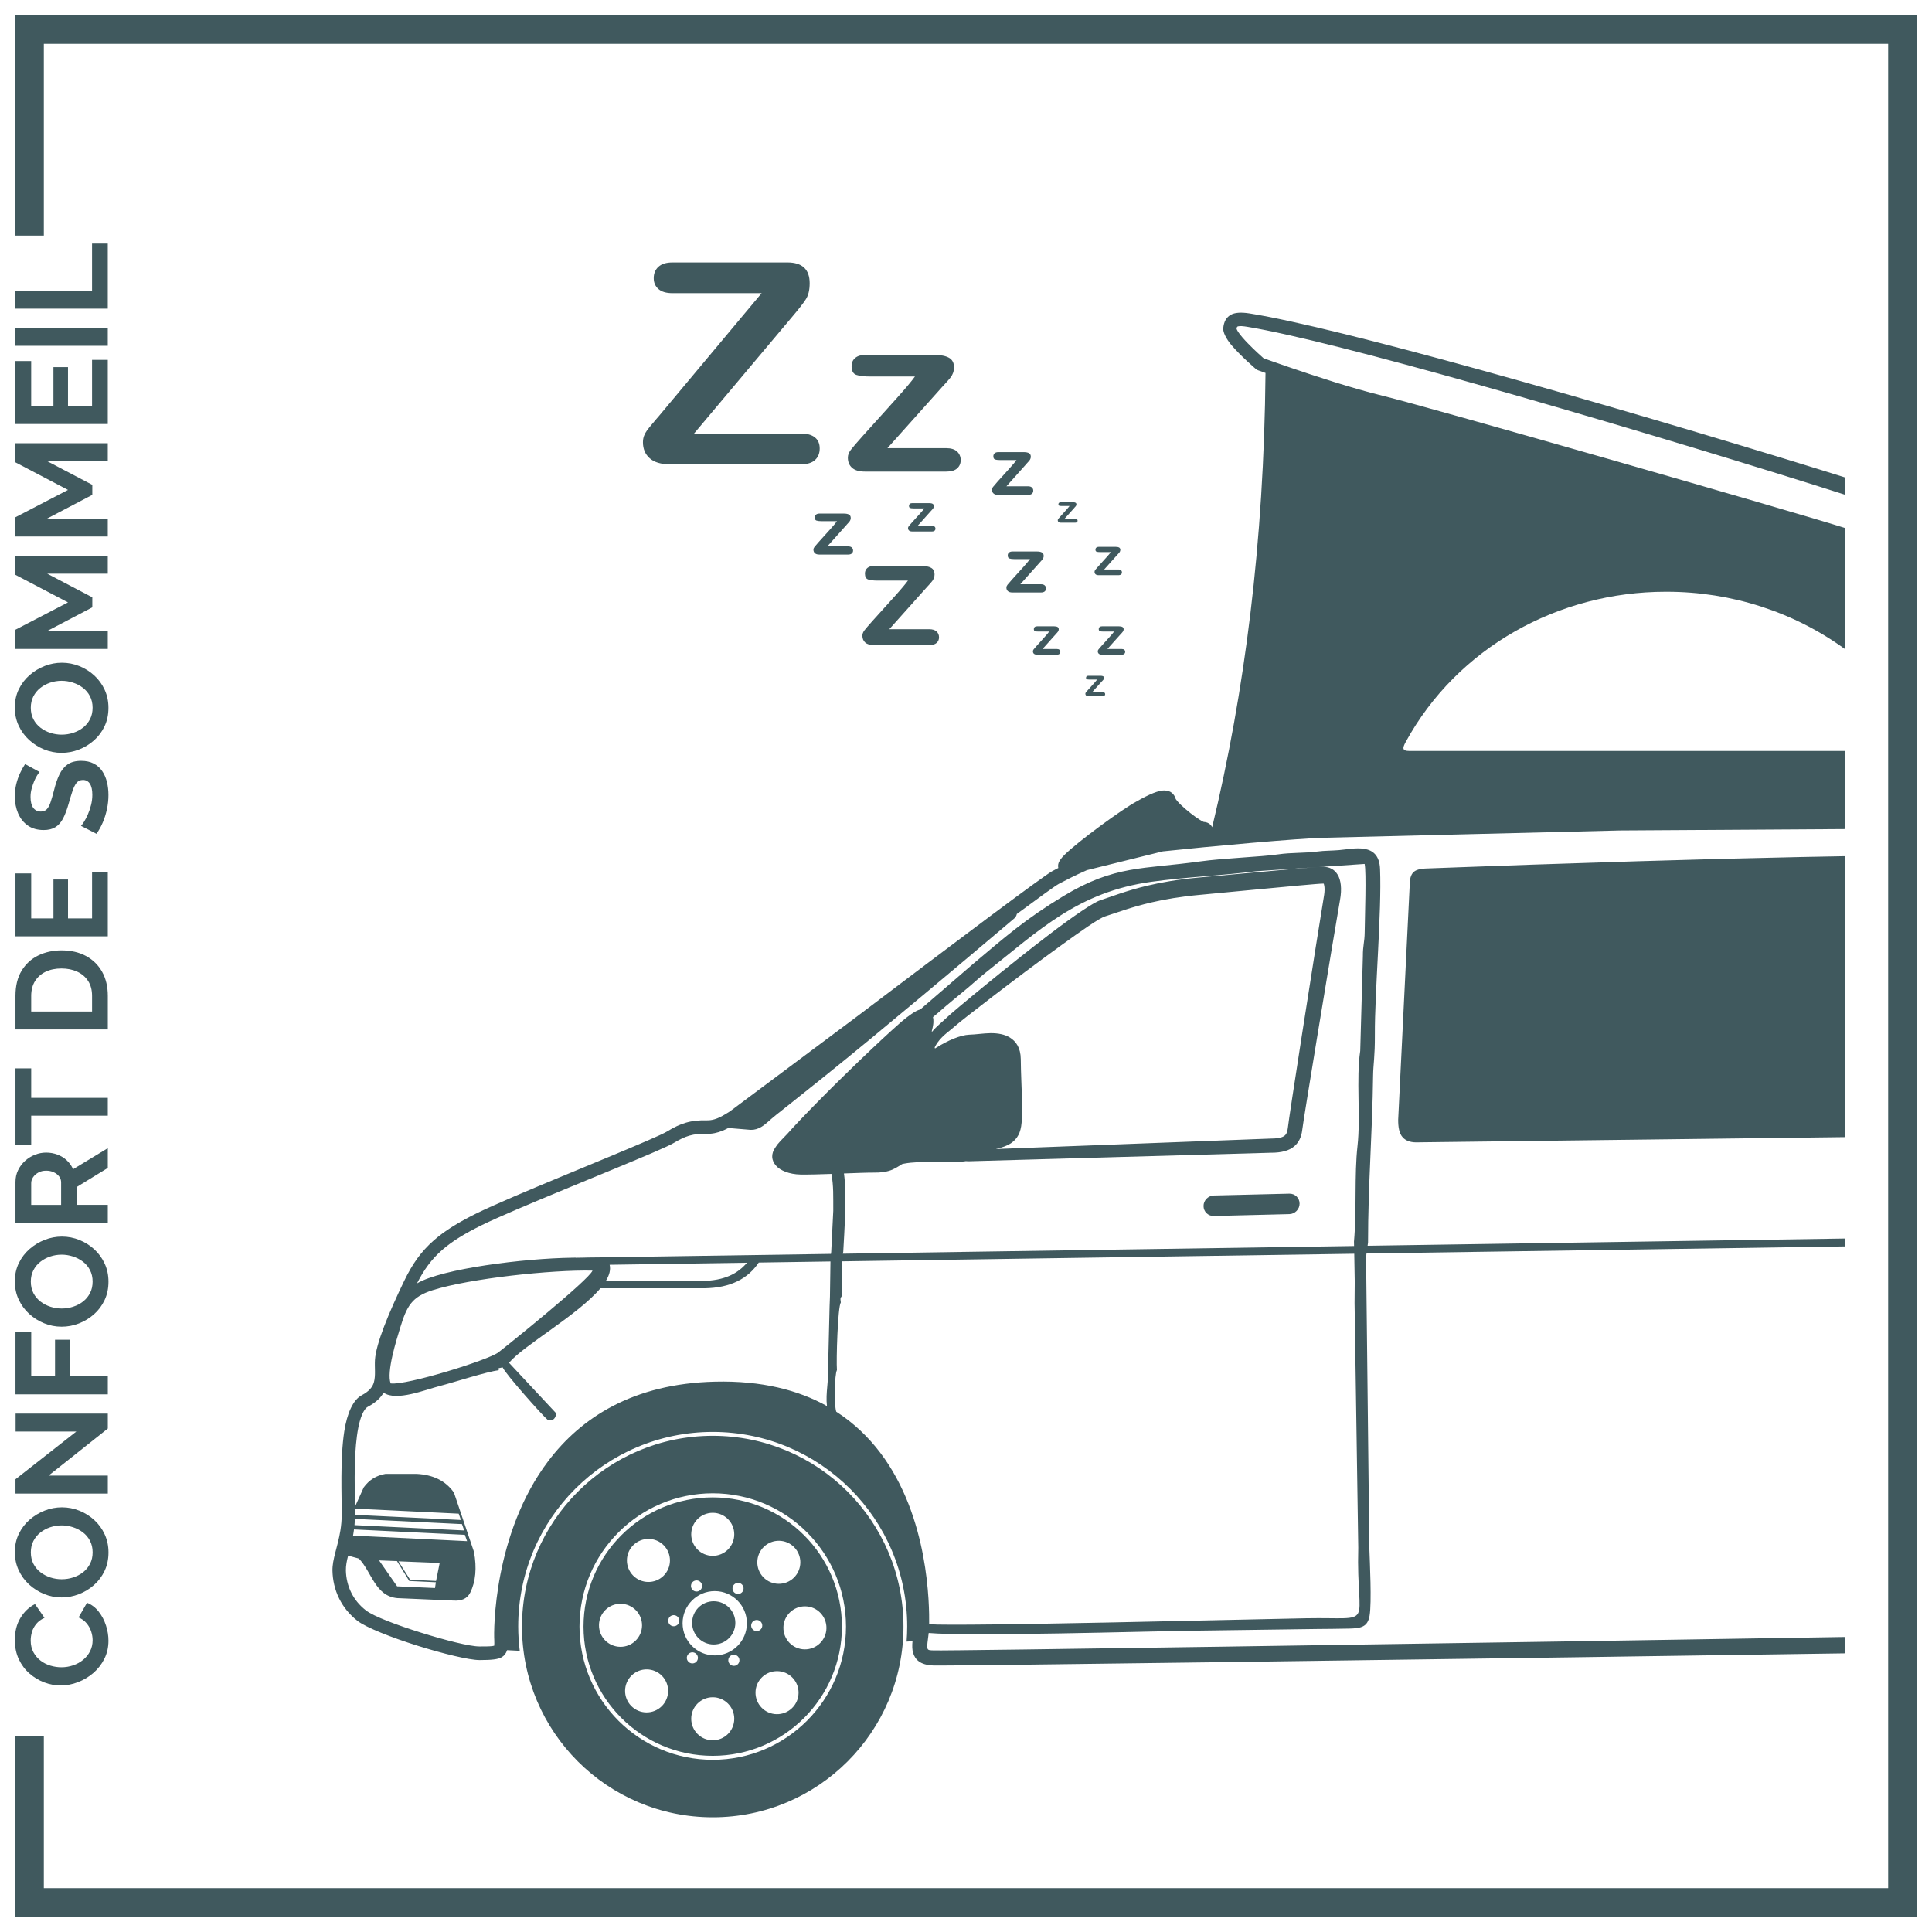 <?xml version="1.0" encoding="UTF-8"?>
<!DOCTYPE svg PUBLIC "-//W3C//DTD SVG 1.1//EN" "http://www.w3.org/Graphics/SVG/1.1/DTD/svg11.dtd">
<!-- Creator: CorelDRAW -->
<svg xmlns="http://www.w3.org/2000/svg" xml:space="preserve" width="52.5mm" height="52.5mm" version="1.1" style="shape-rendering:geometricPrecision; text-rendering:geometricPrecision; image-rendering:optimizeQuality; fill-rule:evenodd; clip-rule:evenodd"
viewBox="0 0 1249.91 1249.91"
 xmlns:xlink="http://www.w3.org/1999/xlink"
 xmlns:xodm="http://www.corel.com/coreldraw/odm/2003">
 <defs>
  <style type="text/css">
   <![CDATA[
    .fil2 {fill:none}
    .fil0 {fill:#40595E}
    .fil1 {fill:#40595E;fill-rule:nonzero}
   ]]>
  </style>
 </defs>
 <g id="Ebene_x0020_1">
  <g id="_1966957928672">
   <polygon class="fil0" points="9.61,9.6 1240.31,9.6 1240.31,1240.31 9.61,1240.31 9.61,1123 28.36,1123 28.36,1221.54 1221.55,1221.54 1221.55,28.36 28.36,28.36 28.36,152.41 9.61,152.41 "/>
   <path class="fil1" d="M39.39 1090.42c-3.65,0 -7.22,-0.66 -10.73,-1.98 -3.5,-1.32 -6.7,-3.24 -9.59,-5.76 -2.89,-2.52 -5.19,-5.61 -6.9,-9.25 -1.71,-3.65 -2.57,-7.8 -2.57,-12.45 0,-5.5 1.2,-10.25 3.62,-14.26 2.41,-4.01 5.55,-7 9.42,-8.96l6.14 8.92c-2.24,1.01 -4.02,2.33 -5.34,3.95 -1.32,1.63 -2.25,3.36 -2.78,5.21 -0.53,1.85 -0.8,3.67 -0.8,5.47 0,2.92 0.59,5.45 1.77,7.61 1.18,2.16 2.72,3.97 4.63,5.43 1.91,1.46 4.04,2.54 6.39,3.24 2.35,0.7 4.71,1.05 7.07,1.05 2.64,0 5.17,-0.42 7.61,-1.26 2.44,-0.84 4.6,-2.03 6.48,-3.58 1.88,-1.54 3.36,-3.39 4.46,-5.55 1.09,-2.16 1.64,-4.53 1.64,-7.11 0,-1.85 -0.31,-3.73 -0.93,-5.64 -0.62,-1.91 -1.6,-3.67 -2.95,-5.3 -1.35,-1.63 -3.08,-2.89 -5.22,-3.79l5.47 -9.51c2.97,1.18 5.5,3.1 7.57,5.76 2.08,2.66 3.65,5.65 4.71,8.96 1.07,3.31 1.6,6.59 1.6,9.84 0,4.26 -0.88,8.16 -2.65,11.69 -1.77,3.53 -4.12,6.58 -7.07,9.13 -2.94,2.55 -6.25,4.54 -9.93,5.97 -3.67,1.43 -7.39,2.15 -11.15,2.15zm30.79 -86.06c0,4.38 -0.84,8.34 -2.52,11.9 -1.68,3.56 -3.97,6.62 -6.86,9.17 -2.89,2.55 -6.14,4.53 -9.76,5.93 -3.62,1.4 -7.33,2.1 -11.15,2.1 -3.98,0 -7.78,-0.75 -11.4,-2.23 -3.62,-1.49 -6.84,-3.53 -9.68,-6.14 -2.83,-2.61 -5.08,-5.69 -6.73,-9.25 -1.65,-3.56 -2.48,-7.47 -2.48,-11.74 0,-4.32 0.87,-8.26 2.61,-11.82 1.74,-3.56 4.07,-6.6 6.98,-9.13 2.92,-2.52 6.17,-4.49 9.76,-5.89 3.59,-1.4 7.29,-2.1 11.1,-2.1 3.93,0 7.7,0.73 11.32,2.19 3.62,1.46 6.84,3.49 9.68,6.1 2.83,2.61 5.06,5.69 6.69,9.25 1.63,3.56 2.44,7.45 2.44,11.65zm-30.29 17.33c2.58,0 5.08,-0.39 7.49,-1.18 2.41,-0.79 4.56,-1.92 6.44,-3.41 1.88,-1.49 3.36,-3.31 4.46,-5.47 1.09,-2.16 1.64,-4.61 1.64,-7.36 0,-2.8 -0.58,-5.3 -1.73,-7.49 -1.15,-2.19 -2.69,-4.01 -4.63,-5.47 -1.94,-1.46 -4.09,-2.56 -6.48,-3.32 -2.38,-0.76 -4.78,-1.14 -7.19,-1.14 -2.58,0 -5.06,0.41 -7.45,1.22 -2.38,0.81 -4.51,1.96 -6.39,3.45 -1.88,1.49 -3.36,3.31 -4.46,5.47 -1.09,2.16 -1.64,4.59 -1.64,7.28 0,2.86 0.58,5.37 1.72,7.53 1.15,2.16 2.68,3.97 4.59,5.43 1.91,1.46 4.04,2.56 6.39,3.32 2.35,0.76 4.77,1.14 7.24,1.14zm-8.5 -67.05l38.36 0 0 11.61 -59.73 0 0 -9.25 39.37 -30.87 -39.29 0 0 -11.61 59.65 0 0 9.68 -38.36 30.46zm38.36 -52.58l-59.73 0 0 -40.13 10.18 0 0 28.52 15.4 0 0 -23.72 9.42 0 0 23.72 24.73 0 0 11.61zm0.42 -72.85c0,4.38 -0.84,8.34 -2.52,11.9 -1.68,3.56 -3.97,6.62 -6.86,9.17 -2.89,2.55 -6.14,4.53 -9.76,5.93 -3.62,1.4 -7.33,2.1 -11.15,2.1 -3.98,0 -7.78,-0.75 -11.4,-2.23 -3.62,-1.49 -6.84,-3.53 -9.68,-6.14 -2.83,-2.61 -5.08,-5.69 -6.73,-9.25 -1.65,-3.56 -2.48,-7.47 -2.48,-11.74 0,-4.32 0.87,-8.26 2.61,-11.82 1.74,-3.56 4.07,-6.6 6.98,-9.13 2.92,-2.52 6.17,-4.49 9.76,-5.89 3.59,-1.4 7.29,-2.1 11.1,-2.1 3.93,0 7.7,0.73 11.32,2.19 3.62,1.46 6.84,3.49 9.68,6.1 2.83,2.61 5.06,5.69 6.69,9.25 1.63,3.56 2.44,7.45 2.44,11.65zm-30.29 17.33c2.58,0 5.08,-0.39 7.49,-1.18 2.41,-0.79 4.56,-1.92 6.44,-3.41 1.88,-1.49 3.36,-3.31 4.46,-5.47 1.09,-2.16 1.64,-4.61 1.64,-7.36 0,-2.8 -0.58,-5.3 -1.73,-7.49 -1.15,-2.19 -2.69,-4.01 -4.63,-5.47 -1.94,-1.46 -4.09,-2.56 -6.48,-3.32 -2.38,-0.76 -4.78,-1.14 -7.19,-1.14 -2.58,0 -5.06,0.41 -7.45,1.22 -2.38,0.81 -4.51,1.96 -6.39,3.45 -1.88,1.49 -3.36,3.31 -4.46,5.47 -1.09,2.16 -1.64,4.59 -1.64,7.28 0,2.86 0.58,5.37 1.72,7.53 1.15,2.16 2.68,3.97 4.59,5.43 1.91,1.46 4.04,2.56 6.39,3.32 2.35,0.76 4.77,1.14 7.24,1.14zm29.86 -55.44l-59.73 0 0 -26.42c0,-2.75 0.56,-5.29 1.68,-7.61 1.12,-2.33 2.64,-4.35 4.54,-6.06 1.91,-1.71 4.04,-3.03 6.39,-3.95 2.35,-0.93 4.77,-1.39 7.24,-1.39 2.52,0 4.95,0.43 7.28,1.3 2.33,0.87 4.36,2.12 6.1,3.75 1.74,1.63 3.09,3.53 4.04,5.72l22.46 -13.63 0 12.79 -20.02 12.28 0 11.61 20.02 0 0 11.61zm-30.2 -11.61l0 -14.55c0,-1.46 -0.43,-2.75 -1.3,-3.87 -0.87,-1.12 -2.03,-2.02 -3.49,-2.69 -1.46,-0.67 -3.08,-1.01 -4.88,-1.01 -1.91,0 -3.58,0.39 -5.01,1.18 -1.43,0.79 -2.57,1.78 -3.41,2.99 -0.84,1.2 -1.26,2.51 -1.26,3.91l0 14.05 19.35 0zm-19.35 -88.33l0 19.1 49.55 0 0 11.53 -49.55 0 0 19.1 -10.18 0 0 -49.72 10.18 0zm49.55 -25.16l-59.73 0 0 -21.71c0,-6.5 1.33,-11.94 4,-16.32 2.66,-4.37 6.25,-7.65 10.77,-9.84 4.51,-2.19 9.52,-3.28 15.02,-3.28 6.06,0 11.33,1.2 15.82,3.62 4.49,2.41 7.96,5.82 10.43,10.22 2.47,4.4 3.7,9.6 3.7,15.6l0 21.71zm-29.95 -39.45c-3.87,0 -7.28,0.7 -10.22,2.1 -2.95,1.4 -5.24,3.42 -6.9,6.06 -1.65,2.64 -2.48,5.83 -2.48,9.59l0 10.1 39.37 0 0 -10.1c0,-3.81 -0.85,-7.04 -2.56,-9.67 -1.71,-2.64 -4.07,-4.64 -7.07,-6.02 -3,-1.37 -6.38,-2.06 -10.14,-2.06zm19.77 -62.26l10.18 0 0 41.48 -59.73 0 0 -40.72 10.18 0 0 29.11 14.39 0 0 -25.16 9.42 0 0 25.16 15.56 0 0 -29.87zm-33.9 -64.86c-0.39,0.39 -0.93,1.11 -1.6,2.15 -0.67,1.04 -1.32,2.3 -1.94,3.79 -0.62,1.49 -1.16,3.1 -1.64,4.84 -0.48,1.74 -0.72,3.5 -0.72,5.3 0,3.14 0.59,5.51 1.75,7.11 1.18,1.6 2.82,2.4 4.95,2.4 1.61,0 2.9,-0.5 3.84,-1.51 0.95,-1.01 1.77,-2.52 2.43,-4.54 0.67,-2.02 1.4,-4.54 2.19,-7.57 0.94,-3.93 2.1,-7.33 3.46,-10.22 1.38,-2.89 3.16,-5.1 5.36,-6.64 2.22,-1.54 5.13,-2.31 8.75,-2.31 3.18,0 5.9,0.59 8.16,1.77 2.27,1.18 4.09,2.8 5.48,4.88 1.4,2.07 2.43,4.43 3.06,7.07 0.65,2.64 0.97,5.44 0.97,8.41 0,2.97 -0.31,5.95 -0.93,8.92 -0.62,2.97 -1.5,5.83 -2.65,8.58 -1.15,2.75 -2.54,5.27 -4.16,7.57l-10.01 -5.13c0.5,-0.5 1.16,-1.4 1.98,-2.69 0.81,-1.29 1.63,-2.86 2.44,-4.71 0.81,-1.85 1.5,-3.87 2.06,-6.06 0.56,-2.19 0.84,-4.4 0.84,-6.64 0,-3.14 -0.53,-5.53 -1.58,-7.15 -1.05,-1.63 -2.55,-2.44 -4.49,-2.44 -1.8,0 -3.18,0.64 -4.19,1.93 -1.01,1.29 -1.88,3.09 -2.64,5.39 -0.76,2.3 -1.59,5.02 -2.47,8.16 -1.06,3.76 -2.26,6.9 -3.56,9.42 -1.32,2.52 -2.97,4.4 -4.99,5.64 -2,1.24 -4.52,1.85 -7.54,1.85 -4.07,0 -7.49,-0.97 -10.25,-2.9 -2.78,-1.94 -4.86,-4.56 -6.29,-7.87 -1.42,-3.31 -2.13,-6.98 -2.13,-11.02 0,-2.8 0.31,-5.45 0.92,-7.95 0.62,-2.5 1.43,-4.84 2.44,-7.03 1.01,-2.19 2.1,-4.15 3.28,-5.89l9.42 5.13zm44.5 -41.48c0,4.38 -0.84,8.34 -2.52,11.9 -1.68,3.56 -3.97,6.62 -6.86,9.17 -2.89,2.55 -6.14,4.53 -9.76,5.93 -3.62,1.4 -7.33,2.1 -11.15,2.1 -3.98,0 -7.78,-0.75 -11.4,-2.23 -3.62,-1.49 -6.84,-3.53 -9.68,-6.14 -2.83,-2.61 -5.08,-5.69 -6.73,-9.25 -1.65,-3.56 -2.48,-7.47 -2.48,-11.74 0,-4.32 0.87,-8.26 2.61,-11.82 1.74,-3.56 4.07,-6.6 6.98,-9.13 2.92,-2.52 6.17,-4.49 9.76,-5.89 3.59,-1.4 7.29,-2.1 11.1,-2.1 3.93,0 7.7,0.73 11.32,2.19 3.62,1.46 6.84,3.49 9.68,6.1 2.83,2.61 5.06,5.69 6.69,9.25 1.63,3.56 2.44,7.45 2.44,11.65zm-30.29 17.33c2.58,0 5.08,-0.39 7.49,-1.18 2.41,-0.79 4.56,-1.92 6.44,-3.41 1.88,-1.49 3.36,-3.31 4.46,-5.47 1.09,-2.16 1.64,-4.61 1.64,-7.36 0,-2.8 -0.58,-5.3 -1.73,-7.49 -1.15,-2.19 -2.69,-4.01 -4.63,-5.47 -1.94,-1.46 -4.09,-2.56 -6.48,-3.32 -2.38,-0.76 -4.78,-1.14 -7.19,-1.14 -2.58,0 -5.06,0.41 -7.45,1.22 -2.38,0.81 -4.51,1.96 -6.39,3.45 -1.88,1.49 -3.36,3.31 -4.46,5.47 -1.09,2.16 -1.64,4.59 -1.64,7.28 0,2.86 0.58,5.37 1.72,7.53 1.15,2.16 2.68,3.97 4.59,5.43 1.91,1.46 4.04,2.56 6.39,3.32 2.35,0.76 4.77,1.14 7.24,1.14zm29.86 -104.15l-39.2 0 29.19 15.31 0 6.48 -29.19 15.31 39.2 0 0 11.61 -59.73 0 0 -12.45 33.99 -17.67 -33.99 -17.83 0 -12.37 59.73 0 0 11.61zm0 -72.77l-39.2 0 29.19 15.31 0 6.48 -29.19 15.31 39.2 0 0 11.61 -59.73 0 0 -12.45 33.99 -17.67 -33.99 -17.83 0 -12.37 59.73 0 0 11.61zm-10.18 -65.54l10.18 0 0 41.48 -59.73 0 0 -40.72 10.18 0 0 29.11 14.39 0 0 -25.16 9.42 0 0 25.16 15.56 0 0 -29.87zm10.18 -9.09l-59.73 0 0 -11.61 59.73 0 0 11.61zm0 -24.06l-59.73 0 0 -11.61 49.55 0 0 -30.46 10.18 0 0 42.06z"/>
   <path class="fil0" d="M252.75 895.04c-2.83,-7.45 3.75,-28.18 6.12,-35.93 4.31,-14.05 7.4,-20.09 20.99,-24.41 23.97,-7.6 77.15,-13.3 103.46,-12.68 -2.19,5.92 -55.69,48.94 -60.95,52.95 -6.39,4.88 -59.46,21.44 -69.59,20.04l-0.02 0.02zm230.42 -78.12l0.13 0c-5.9,6.79 -14.1,11.65 -29.5,11.82l-61.87 0c2.27,-3.73 3.27,-7.27 2.47,-10.5l88.77 -1.32zm-94.65 16.51l0 0.02 67.2 0c17.03,-0.25 28.22,-6.3 35.16,-16.64l46.39 -0.7 -0.33 22.62 -0.24 6.5 -0.95 39.38c0.55,7.94 -1.77,16.73 -0.75,25.04 -18.47,-10.28 -42.09,-16.49 -72.28,-15.78 -53.35,1.24 -86.89,23.47 -107.99,51.31 -35.56,46.91 -35.38,110.14 -34.96,115.84 0.11,1.44 0,3.03 -0.04,3.67 -0.33,0.09 -0.9,0.22 -1.35,0.27 -1.95,0.22 -4.6,0.22 -8.14,0.22 -6.17,0.02 -22.1,-4 -37.77,-8.91 -15.47,-4.84 -30.7,-10.52 -35.76,-14.45 -4.31,-3.36 -7.36,-7.25 -9.4,-11.34 -2.38,-4.75 -3.42,-9.76 -3.53,-14.36 -0.07,-3.16 0.55,-6.3 1.44,-9.7l6.96 1.9c8.29,8.53 10.54,24.35 24.89,25.59l36.26 1.57c4.99,0.35 8.82,-1.04 10.87,-5.1 3.53,-7.07 4.38,-16.11 2.41,-26.49l-12.93 -38.25c-5.52,-7.89 -13.79,-11.56 -24.08,-12.11l-20.22 0c-5.99,1.01 -10.61,3.98 -14.03,8.68l-5.68 12.51c-0.17,-10.34 -0.62,-26.29 0.64,-40.19 0.7,-7.58 1.86,-14.52 4,-19.45 1.01,-2.28 2.1,-4.11 3.69,-4.97 5.22,-2.78 8.31,-5.88 10.18,-9.12 8.25,5.79 27.03,-1.94 36.26,-4.29 8.9,-2.29 31,-9.46 38.08,-10.18 1.04,-1.94 -1.9,-0.9 2.67,-1.88 1.7,4.04 25.39,30.8 29.34,34.16 3.93,0.44 4.58,-1.3 5.46,-4.27l-30.67 -32.86c9.24,-11.18 44.77,-31.04 59.2,-48.3l-0 0.04zm396.72 -60l48.92 -1.19c3.64,-0.09 6.61,2.81 6.61,6.45 0,3.64 -2.98,6.69 -6.61,6.78l-48.92 1.21c-3.64,0.09 -6.61,-2.81 -6.61,-6.45 0,-3.64 2.98,-6.68 6.61,-6.78l0 -0.02zm-412.72 40.27l4.35 -0.07c3.76,-0.09 6.98,-0.18 9.52,-0.15l151.2 -2.28 0.17 -1.35 1.32 -26.51c-0.04,-9.66 0.25,-15.88 -1.17,-23.87 -3.62,0.13 -7.16,0.24 -10.39,0.31 -3.84,0.09 -7.2,0.13 -9.7,0.08 -7.21,-0.15 -13.19,-2.6 -15.97,-5.94 -2.67,-3.21 -3.34,-7.32 -0.09,-11.78 0.62,-1.04 1.59,-2.32 3.05,-3.87 0.56,-0.6 1.88,-1.97 4.64,-4.82 3.29,-3.78 11.49,-12.46 21.41,-22.5 4.6,-4.68 9.59,-9.61 14.61,-14.52 6.39,-6.26 12.8,-12.46 18.52,-17.85 9.49,-8.97 17.06,-15.78 19.12,-17.54 4.24,-3.56 9.24,-7.29 12.08,-7.91l0.16 -0.04 33.98 -29.32c20.86,-17.54 34.01,-29.17 58.71,-44.09 33.26,-20.09 51.44,-17.23 88.19,-22.36 15.6,-2.17 39.31,-2.92 50.69,-4.59 8.68,-1.28 17.08,-0.71 25.76,-1.88 4.13,-0.55 8.24,-0.44 13.52,-0.86 9.21,-0.73 25.92,-5.52 26.63,12.18 1.13,28.04 -3.51,79.31 -3.36,107.26 0.07,14.45 -1.04,18.83 -1.15,26.49 -0.45,36.92 -3.27,70.62 -3.27,107.88l-0.29 2.14 308.97 -4.68 0 5.1 -309.67 4.58 -0.25 1.83 0.08 10.61 1.99 177.8c0.35,9.86 1.59,35.51 0.18,44 -1.23,7.4 -5.48,8.22 -13.15,8.42 -6.98,0.18 -14.05,0.18 -21.04,0.27 -28.38,0.39 -56.79,0.79 -85.12,1.17 -19.89,0.28 -140.9,3.75 -165.93,1.41 -0.22,2.05 -0.53,4.05 -0.75,5.95 -0.19,1.57 -0.39,3 0,4.16 0.37,1.15 1.7,1.08 4.04,1.17 4.8,0.18 85.79,-0.93 188.1,-2.45 141.47,-2.08 323.62,-4.95 401.54,-6.25l0 10.59c-78.1,1.19 -260.03,3.8 -401.4,5.68 -102.56,1.37 -183.79,2.38 -188.6,2.17 -8.51,-0.33 -11.69,-3.85 -12.99,-8.04 -0.68,-2.17 -0.71,-4.79 -0.42,-7.65l-3.82 0.24c0.25,-3.23 0.39,-6.5 0.39,-9.81 0,-69.48 -56.33,-125.83 -125.83,-125.83 -69.5,0 -125.83,56.33 -125.83,125.83 0,5.35 0.35,10.61 0.99,15.78l-8.19 -0.42c-0.64,2.08 -1.75,3.45 -3.27,4.44 -2.32,1.5 -6.68,1.97 -14.59,1.97 -6.61,0 -23.67,-4.13 -40.39,-9.39 -16.7,-5.26 -33,-11.71 -38.47,-15.94 -5.44,-4.24 -9.26,-9.17 -11.84,-14.34 -2.98,-5.97 -4.26,-12.22 -4.4,-18.01 -0.19,-7.62 3.36,-15.18 5.13,-26.19 0.51,-3.12 0.84,-6.58 0.86,-10.41 0.06,-11.24 -1.13,-35.78 1.66,-53.76 1.77,-11.47 5.64,-20.31 11.25,-23.27 4.82,-2.56 7.05,-5.3 7.91,-8.44 1.22,-4.46 0.38,-9.32 0.68,-14.39 0.31,-5.1 2.52,-12.8 5.9,-21.65 3.49,-9.13 8.19,-19.54 12.97,-29.44 5.24,-10.87 10.9,-19.05 19.31,-26.39 6.81,-5.97 15.47,-11.4 27.27,-17.24 5.63,-2.78 14.41,-6.7 24.81,-11.16 36.11,-15.49 91.77,-37.7 98.69,-41.94 4.57,-2.81 8.42,-4.59 12.17,-5.68 4.33,-1.26 8.51,-1.65 13.52,-1.54 3.36,0.09 6.34,-0.87 9.64,-2.61 1.72,-0.9 3.51,-1.99 5.44,-3.25l81.85 -61.12c29.01,-21.94 61.26,-46.3 85.94,-64.74 21.85,-16.31 37.86,-28 40.72,-29.52l3.87 -2.03c-0.22,-0.91 -0.27,-2.03 0.2,-3.33 0.37,-1.02 1.52,-2.89 3.69,-5.04 8.84,-8.81 37.63,-29.83 46.65,-34.61 8.46,-4.89 14.48,-7.24 17.98,-7.18 4.07,0.06 6.46,2.06 7.54,5.83 -0.02,-0.07 -0.06,-0.22 -0.06,-0.22 0,0 0.59,0.84 1.02,1.35 1.32,1.54 3.25,3.34 5.37,5.17 4.11,3.53 8.95,7.05 11.65,8.25l0.02 0c3.58,0.17 5.04,2.45 5.48,3.43 21.01,-87.35 33.52,-184.18 34.5,-293.9l-4.86 -1.75c-0.5,-0.17 -0.93,-0.44 -1.32,-0.76 0,0 -9.74,-8.31 -15.73,-15.36 -3.69,-4.35 -5.66,-8.66 -5.44,-11.03 0.42,-4.49 2.12,-7.21 5.04,-8.8 2.38,-1.28 6.15,-1.74 12.09,-0.79 29.35,4.69 85.28,18.85 148.46,36.29 73.47,20.29 156.76,45.04 219.48,64.43 5.44,1.68 11.2,3.47 17.21,5.37l0 11.18c-7.16,-2.28 -13.97,-4.44 -20.35,-6.45 -62.56,-19.64 -145.65,-44.68 -218.92,-65.3 -62.69,-17.65 -118.16,-32.04 -147.31,-36.86 -2.74,-0.45 -4.71,-0.64 -6.14,-0.31 -0.79,0.19 -0.82,0.84 -0.9,1.72 0.13,0.28 0.53,1.15 0.91,1.74 1.48,2.25 3.85,4.93 6.34,7.49 4.16,4.31 8.64,8.31 10.19,9.68 4.05,1.46 24.22,8.66 45.61,15.35 10.72,3.34 21.75,6.57 31.2,8.86 15.36,3.74 82.42,22.65 149.4,41.83 66.95,19.18 133.82,38.64 148.9,43.44l1.04 0.33 0 9.35 0 1.43 0 67.57c-32.88,-23.93 -73.39,-37.1 -115.2,-37.1l-0.42 0 -0.4 0c-69.21,0 -134.77,35.97 -168.2,97.23 -2.06,3.8 -2.41,5.77 2.3,5.77l281.92 0 0 39.15 0 0 0 10.18 0 0 0 1.21 -145.82 0.91 -191.13 4.71c-7.87,0.14 -26.56,1.55 -47.09,3.32 -20.15,1.75 -42.07,3.85 -57.3,5.48l-49.08 12.15c-7.61,3.33 -13.99,6.65 -18.13,8.84 -2.21,1.15 -12.46,8.59 -27.24,19.53 -0.2,1.11 -0.8,2.16 -1.74,2.94 0,0 -48.97,41.52 -91.86,76.97 -11.02,9.12 -21.68,17.76 -30.98,25.25 -17.12,13.79 -29.61,23.57 -31.22,24.88 -4.02,3.21 -6.72,6.1 -9.54,7.73 -2.12,1.22 -4.27,1.95 -6.83,1.88l-14.47 -1.21c-1.23,0.65 -2.39,1.22 -3.55,1.7 -3.58,1.48 -7.03,2.19 -10.79,2.1 -4.02,-0.11 -7.38,0.15 -10.85,1.15 -3.1,0.91 -6.26,2.41 -10.07,4.71 -1.72,1.06 -6.28,3.16 -12.77,5.97 -27.49,11.89 -90.96,37.12 -111.55,47.26 -11.03,5.44 -19.14,10.43 -25.5,15.98 -7.03,6.14 -11.89,12.93 -16.33,21.68 16.2,-9.57 69.23,-16.18 100.24,-16.62l2.39 -0.04 -0.09 -0.04 0.15 0.08zm172.74 -2.61l330.76 -4.99 -0.06 -2.87c1.85,-20.46 0.14,-42.76 2.3,-62.07 2.08,-18.63 -0.98,-43.33 1.74,-61.28l1.72 -61.28c-0.02,-7.07 1.1,-9.02 1.17,-15.41 0.11,-9.76 1.15,-39.09 -0.04,-44.26l-70.43 4.73c-21.64,2.8 -44.9,3.69 -67.29,6.78 -47.71,6.59 -72.39,31.04 -107.82,59.09 -3.78,3 -6.46,5.54 -10.14,8.66 -7.18,6.09 -13.42,10.94 -20.42,17.17l-3.16 2.65c0.44,1.55 0.55,4.24 -0.62,8.4 -0.11,0.35 -0.14,0.77 -0.14,1.24 3.18,-3.84 6.92,-6.61 9.97,-9.61 3.64,-3.53 39.4,-33.26 66.95,-54.19 14.9,-11.33 27.64,-19.95 31.89,-21.35 7.45,-2.43 16.92,-6.26 30.96,-9.59 8.79,-2.08 19.36,-3.93 32.33,-5.13 18.69,-1.68 40.28,-3.71 56.5,-5.13 12.8,-1.11 22.36,-1.86 24.73,-1.85 4.16,0.02 7.24,1.81 9.24,5.09 2.05,3.33 2.89,8.99 1.5,16.51 -1.01,5.41 -8.44,50.09 -14.87,89.14 -4.84,29.5 -9.12,55.79 -9.52,59.33 -0.56,4.89 -2.36,8.28 -5.06,10.63 -3.33,2.9 -8.36,4.29 -15.31,4.26l-195.52 5.53c-0.62,0 -1.24,-0.04 -1.86,-0.09l-0.87 0.15c-3.29,0.48 -8.53,0.37 -11.93,0.31 -3.12,-0.06 -11.23,-0.18 -18.39,0.22 -3.05,0.17 -5.92,0.42 -8.11,0.84 -0.9,0.17 -1.63,0.25 -2.05,0.51 -2.83,1.79 -5.08,3.32 -8.42,4.29 -2.38,0.7 -5.32,1.13 -9.44,1.1 -3.8,-0.04 -11.36,0.24 -19.56,0.55 1.96,13.13 0.22,38.41 -0.45,50.69l-0.27 1.23 0.02 0.01zm330.85 0.02l-331.31 4.91 -0.2 22.5c-1.28,1.65 -0.8,2.16 -0.62,4.07 -2.03,2.96 -3.03,37.59 -2.52,43.75 -1.6,3.22 -1.86,22.25 -0.51,26.76l0.06 0.19c11.49,7.4 20.79,16.46 28.33,26.36 31.78,41.72 31.89,99.04 31.78,111.15 18.87,1.55 211.36,-3.29 244.09,-3.87 45.81,-0.82 32.06,7.36 33.52,-45.59l-2.39 -158.4 0.11 -13.77 -0.31 -18.05 -0.02 0zm-415 117.78c68.15,0 123.4,55.25 123.4,123.41 0,68.15 -55.25,123.4 -123.4,123.4 -68.15,0 -123.41,-55.25 -123.41,-123.4 0,-68.15 55.25,-123.41 123.41,-123.41zm0 37.19c47.62,0 86.21,38.6 86.21,86.21 0,47.62 -38.6,86.21 -86.21,86.21 -47.62,0 -86.21,-38.6 -86.21,-86.21 0,-47.62 38.59,-86.21 86.21,-86.21zm0 12.62c-7.69,0 -13.92,6.23 -13.92,13.92 0,7.69 6.23,13.92 13.92,13.92 7.69,0 13.92,-6.23 13.92,-13.92 0,-7.69 -6.23,-13.92 -13.92,-13.92zm0 119.33c-7.69,0 -13.92,6.23 -13.92,13.92 0,7.69 6.23,13.92 13.92,13.92 7.69,0 13.92,-6.23 13.92,-13.92 0,-7.69 -6.23,-13.92 -13.92,-13.92zm-51.31 -98.49c-5.52,5.35 -5.63,14.17 -0.28,19.69 5.35,5.52 14.17,5.63 19.69,0.28 5.52,-5.35 5.63,-14.17 0.28,-19.69 -5.37,-5.52 -14.18,-5.63 -19.69,-0.27zm83.2 85.54c-5.52,5.35 -5.63,14.17 -0.28,19.69 5.35,5.52 14.17,5.63 19.69,0.28 5.52,-5.35 5.63,-14.17 0.28,-19.69 -5.35,-5.52 -14.17,-5.63 -19.69,-0.28zm-105.49 -33.79c-0.11,7.69 6.05,14.01 13.74,14.12 7.69,0.11 14.01,-6.04 14.12,-13.73 0.11,-7.69 -6.05,-14.01 -13.74,-14.12 -7.69,-0.11 -14.01,6.04 -14.12,13.73zm119.32 1.65c-0.11,7.69 6.04,14.01 13.72,14.12 7.69,0.11 14.01,-6.04 14.12,-13.73 0.11,-7.69 -6.04,-14.01 -13.73,-14.12 -7.69,-0.11 -14.01,6.04 -14.12,13.72l0.02 0.02zm-98.49 50.69c5.37,5.52 14.17,5.63 19.69,0.28 5.52,-5.37 5.63,-14.17 0.28,-19.69 -5.37,-5.52 -14.17,-5.63 -19.69,-0.27 -5.52,5.37 -5.63,14.17 -0.28,19.69zm85.54 -83.2c5.37,5.52 14.18,5.63 19.69,0.28 5.52,-5.37 5.63,-14.17 0.28,-19.69 -5.37,-5.52 -14.17,-5.63 -19.69,-0.28 -5.52,5.37 -5.63,14.17 -0.28,19.69zm-31.47 8.93c11.49,0 20.8,9.32 20.8,20.8 0,11.49 -9.32,20.81 -20.8,20.81 -11.49,0 -20.81,-9.32 -20.81,-20.81 0,-11.49 9.32,-20.8 20.81,-20.8zm-0.66 6.56c7.73,0 13.99,6.26 13.99,13.99 0,7.73 -6.26,13.99 -13.99,13.99 -7.73,0 -13.99,-6.26 -13.99,-13.99 0,-7.73 6.27,-13.99 13.99,-13.99zm-11.12 -13.48c1.99,0 3.6,1.61 3.6,3.6 0,1.99 -1.6,3.6 -3.6,3.6 -1.97,0 -3.6,-1.61 -3.6,-3.6 0,-1.97 1.6,-3.6 3.6,-3.6zm24.15 48.08c1.99,0 3.6,1.6 3.6,3.6 0,1.99 -1.6,3.6 -3.6,3.6 -1.97,0 -3.6,-1.6 -3.6,-3.6 0,-1.97 1.6,-3.6 3.6,-3.6zm-42.03 -23.8c0.98,-1.72 3.2,-2.3 4.91,-1.32 1.72,0.98 2.3,3.2 1.32,4.91 -0.98,1.72 -3.2,2.3 -4.89,1.32 -1.72,-0.98 -2.3,-3.2 -1.32,-4.89l-0.02 -0.02zm53.7 3.12c0.98,-1.72 3.2,-2.3 4.91,-1.32 1.72,0.98 2.3,3.2 1.32,4.91 -0.98,1.72 -3.2,2.3 -4.91,1.32 -1.72,-0.98 -2.3,-3.18 -1.32,-4.89l0 -0.02zm-41.63 24.51c-0.99,-1.72 -0.4,-3.91 1.32,-4.91 1.72,-0.99 3.91,-0.4 4.91,1.32 0.99,1.72 0.4,3.91 -1.32,4.91 -1.72,0.99 -3.91,0.4 -4.89,-1.32l-0.02 0zm29.56 -44.95c-0.99,-1.72 -0.4,-3.91 1.32,-4.89 1.72,-0.99 3.91,-0.4 4.89,1.32 0.98,1.72 0.4,3.91 -1.32,4.91 -1.72,0.98 -3.91,0.4 -4.91,-1.32l0.02 -0.02zm-13.28 -60.67c46.16,0 83.59,37.43 83.59,83.59 0,46.18 -37.43,83.6 -83.59,83.6 -46.16,0 -83.59,-37.43 -83.59,-83.6 0,-46.16 37.43,-83.59 83.59,-83.59zm-232.69 24.72l0.31 -1.86 0.31 -2.14 71.7 3.49 1.46 4.11 -73.78 -3.6zm0.95 -6.8c0.11,-1.3 0.2,-2.63 0.28,-4.02l69.23 3.38 1.46 4.11 -70.95 -3.45 -0.02 -0.02zm0.33 -6.63l0 -0.18 -0.02 -3.85 67.09 3.27 1.46 4.09 -68.52 -3.32 -0.02 0zm27.11 29.92l-11.56 -0.45 11.69 16.78 24.5 1.1 0.57 -3.75 -17.21 -0.8 -7.96 -12.89 -0.01 0.02zm27.66 1.21l-26.67 -1.06 7.55 11.91 16.78 0.8 2.34 -11.65 0 -0zm317.88 -680.66l-8.64 9.66 9.24 0c0.75,0 1.32,0.19 1.7,0.53 0.38,0.35 0.56,0.8 0.56,1.35 0,0.53 -0.18,0.97 -0.56,1.29 -0.39,0.33 -0.95,0.51 -1.7,0.51l-12.8 0c-0.9,0 -1.57,-0.2 -2.01,-0.59 -0.44,-0.39 -0.68,-0.93 -0.68,-1.6 0,-0.4 0.14,-0.8 0.48,-1.23 0.31,-0.4 0.95,-1.15 1.94,-2.25 1.04,-1.15 1.97,-2.19 2.83,-3.14 0.84,-0.93 1.65,-1.81 2.36,-2.61 0.73,-0.8 1.33,-1.5 1.81,-2.06 0.48,-0.56 0.86,-1.04 1.15,-1.46l-7.01 0c-0.97,0 -1.7,-0.09 -2.19,-0.25 -0.49,-0.18 -0.75,-0.62 -0.75,-1.37 0,-0.53 0.18,-0.97 0.56,-1.3 0.37,-0.33 0.91,-0.48 1.59,-0.48l10.85 0c1,0 1.77,0.15 2.3,0.44 0.53,0.29 0.8,0.82 0.8,1.57 0,0.25 -0.06,0.51 -0.14,0.79 -0.11,0.28 -0.22,0.5 -0.35,0.66 -0.13,0.17 -0.31,0.39 -0.51,0.62 -0.22,0.25 -0.5,0.55 -0.81,0.9l-0.02 0.02zm92.74 -1.99l-6.25 6.98 6.69 0c0.55,0 0.95,0.13 1.22,0.39 0.28,0.25 0.42,0.59 0.42,0.98 0,0.39 -0.13,0.7 -0.4,0.93 -0.28,0.24 -0.68,0.37 -1.24,0.37l-9.24 0c-0.64,0 -1.13,-0.15 -1.46,-0.42 -0.33,-0.29 -0.5,-0.68 -0.5,-1.17 0,-0.29 0.11,-0.59 0.33,-0.87 0.22,-0.29 0.7,-0.84 1.41,-1.63 0.75,-0.84 1.44,-1.59 2.05,-2.27 0.62,-0.68 1.18,-1.32 1.7,-1.9 0.53,-0.59 0.95,-1.08 1.3,-1.5 0.35,-0.42 0.62,-0.77 0.84,-1.04l-5.08 0c-0.7,0 -1.23,-0.07 -1.59,-0.18 -0.37,-0.13 -0.53,-0.45 -0.53,-0.98 0,-0.39 0.13,-0.71 0.4,-0.93 0.27,-0.24 0.65,-0.35 1.15,-0.35l7.84 0c0.73,0 1.28,0.11 1.66,0.31 0.38,0.2 0.59,0.59 0.59,1.13 0,0.18 -0.04,0.38 -0.11,0.56 -0.07,0.2 -0.17,0.35 -0.25,0.48 -0.09,0.13 -0.22,0.28 -0.38,0.45 -0.17,0.18 -0.35,0.4 -0.59,0.64l0.04 0.01zm17.83 112.24l-6.25 6.98 6.69 0c0.55,0 0.95,0.13 1.22,0.39 0.28,0.25 0.42,0.59 0.42,0.98 0,0.39 -0.13,0.7 -0.4,0.93 -0.28,0.24 -0.68,0.37 -1.23,0.37l-9.24 0c-0.64,0 -1.13,-0.15 -1.46,-0.42 -0.31,-0.27 -0.48,-0.68 -0.48,-1.15 0,-0.29 0.11,-0.59 0.33,-0.87 0.22,-0.29 0.7,-0.84 1.41,-1.63 0.75,-0.84 1.43,-1.59 2.05,-2.27 0.62,-0.68 1.19,-1.29 1.7,-1.88 0.53,-0.59 0.95,-1.08 1.3,-1.5 0.35,-0.4 0.62,-0.75 0.84,-1.04l-5.08 0c-0.7,0 -1.23,-0.08 -1.59,-0.18 -0.35,-0.13 -0.53,-0.46 -0.53,-0.99 0,-0.39 0.13,-0.71 0.4,-0.93 0.28,-0.24 0.66,-0.35 1.15,-0.35l7.83 0c0.73,0 1.28,0.11 1.66,0.31 0.38,0.2 0.59,0.6 0.59,1.15 0,0.18 -0.04,0.37 -0.11,0.56 -0.07,0.2 -0.17,0.37 -0.25,0.48 -0.09,0.13 -0.22,0.27 -0.38,0.45 -0.17,0.18 -0.35,0.38 -0.59,0.64l0 -0.04zm12.17 -30.54l-8.64 9.66 9.24 0c0.75,0 1.32,0.18 1.7,0.53 0.39,0.35 0.56,0.8 0.56,1.35 0,0.53 -0.2,0.95 -0.56,1.29 -0.38,0.33 -0.93,0.51 -1.7,0.51l-12.78 0c-0.9,0 -1.57,-0.2 -2.01,-0.59 -0.44,-0.38 -0.68,-0.93 -0.68,-1.6 0,-0.4 0.14,-0.8 0.48,-1.23 0.31,-0.4 0.95,-1.15 1.94,-2.26 1.04,-1.15 1.99,-2.19 2.83,-3.12 0.84,-0.93 1.65,-1.81 2.36,-2.63 0.73,-0.8 1.33,-1.5 1.81,-2.07 0.48,-0.56 0.86,-1.04 1.15,-1.46l-7.01 0c-0.97,0 -1.7,-0.09 -2.19,-0.25 -0.49,-0.17 -0.75,-0.62 -0.75,-1.37 0,-0.53 0.18,-0.97 0.56,-1.3 0.37,-0.33 0.91,-0.49 1.6,-0.49l10.85 0c1.01,0 1.77,0.14 2.3,0.44 0.53,0.29 0.81,0.82 0.81,1.57 0,0.25 -0.06,0.51 -0.15,0.79 -0.11,0.27 -0.22,0.49 -0.35,0.65 -0.13,0.17 -0.29,0.39 -0.51,0.64 -0.22,0.25 -0.5,0.55 -0.8,0.9l-0.06 0.04zm-60.95 -110.16l-13 14.56 13.92 0c1.13,0 1.97,0.25 2.56,0.79 0.59,0.53 0.86,1.23 0.86,2.05 0,0.8 -0.29,1.45 -0.84,1.96 -0.56,0.51 -1.43,0.75 -2.58,0.75l-19.25 0c-1.35,0 -2.36,-0.29 -3.03,-0.9 -0.68,-0.59 -1.01,-1.39 -1.01,-2.41 0,-0.6 0.24,-1.23 0.71,-1.85 0.48,-0.62 1.44,-1.74 2.9,-3.4 1.55,-1.74 2.98,-3.31 4.25,-4.71 1.28,-1.41 2.47,-2.72 3.55,-3.94 1.1,-1.23 1.99,-2.27 2.72,-3.11 0.73,-0.86 1.3,-1.57 1.74,-2.19l-10.56 0c-1.46,0 -2.56,-0.13 -3.31,-0.4 -0.75,-0.25 -1.11,-0.93 -1.11,-2.05 0,-0.8 0.28,-1.46 0.84,-1.96 0.56,-0.49 1.37,-0.73 2.41,-0.73l16.31 0c1.52,0 2.67,0.22 3.47,0.65 0.8,0.44 1.21,1.24 1.21,2.38 0,0.38 -0.09,0.79 -0.24,1.19 -0.16,0.42 -0.33,0.75 -0.53,1 -0.18,0.25 -0.45,0.59 -0.79,0.95 -0.33,0.39 -0.73,0.82 -1.22,1.35l0.02 0.02zm18.99 110.16l-8.64 9.66 9.24 0c0.75,0 1.32,0.18 1.7,0.53 0.39,0.35 0.56,0.8 0.56,1.35 0,0.53 -0.18,0.95 -0.56,1.29 -0.38,0.33 -0.95,0.51 -1.7,0.51l-12.8 0c-0.9,0 -1.57,-0.2 -2.01,-0.59 -0.44,-0.38 -0.65,-0.93 -0.65,-1.6 0,-0.4 0.14,-0.8 0.45,-1.23 0.31,-0.4 0.95,-1.15 1.94,-2.26 1.04,-1.15 1.97,-2.19 2.83,-3.12 0.86,-0.93 1.65,-1.81 2.36,-2.63 0.73,-0.8 1.33,-1.5 1.81,-2.07 0.48,-0.56 0.86,-1.04 1.15,-1.46l-7.01 0c-0.97,0 -1.7,-0.09 -2.19,-0.25 -0.5,-0.17 -0.75,-0.62 -0.75,-1.37 0,-0.53 0.18,-0.97 0.56,-1.3 0.37,-0.33 0.91,-0.49 1.6,-0.49l10.85 0c1,0 1.77,0.14 2.3,0.44 0.53,0.29 0.8,0.82 0.8,1.57 0,0.25 -0.06,0.51 -0.14,0.79 -0.11,0.27 -0.22,0.49 -0.35,0.65 -0.13,0.17 -0.31,0.39 -0.51,0.64 -0.22,0.25 -0.5,0.55 -0.81,0.9l-0.04 0.04zm-135.37 -70.71l-12.49 13.97 13.37 0c1.08,0 1.9,0.25 2.45,0.75 0.55,0.51 0.82,1.17 0.82,1.97 0,0.77 -0.28,1.39 -0.82,1.86 -0.55,0.5 -1.35,0.73 -2.47,0.73l-18.48 0c-1.3,0 -2.27,-0.28 -2.9,-0.86 -0.64,-0.56 -0.97,-1.34 -0.97,-2.32 0,-0.59 0.22,-1.17 0.68,-1.77 0.45,-0.59 1.39,-1.66 2.8,-3.25 1.5,-1.66 2.87,-3.18 4.09,-4.53 1.23,-1.35 2.36,-2.61 3.42,-3.78 1.04,-1.17 1.92,-2.18 2.61,-3 0.7,-0.82 1.24,-1.52 1.66,-2.1l-10.14 0c-1.41,0 -2.45,-0.13 -3.18,-0.39 -0.71,-0.24 -1.08,-0.91 -1.08,-1.97 0,-0.79 0.27,-1.41 0.8,-1.86 0.53,-0.48 1.32,-0.7 2.32,-0.7l15.67 0c1.46,0 2.56,0.22 3.32,0.64 0.79,0.42 1.17,1.19 1.17,2.28 0,0.37 -0.08,0.75 -0.22,1.13 -0.15,0.4 -0.31,0.71 -0.51,0.97 -0.18,0.25 -0.44,0.55 -0.75,0.91 -0.31,0.37 -0.71,0.79 -1.17,1.28l-0 0.02zm61.96 -89.34l-35.58 39.79 38.06 0c3.09,0 5.42,0.73 6.98,2.15 1.57,1.46 2.36,3.33 2.36,5.59 0,2.19 -0.76,3.96 -2.3,5.35 -1.55,1.39 -3.89,2.06 -7.01,2.06l-52.66 0c-3.69,0 -6.46,-0.8 -8.29,-2.43 -1.83,-1.6 -2.74,-3.82 -2.74,-6.61 0,-1.66 0.62,-3.32 1.91,-5.02 1.28,-1.68 3.93,-4.77 7.97,-9.28 4.27,-4.73 8.17,-9.04 11.64,-12.9 3.49,-3.84 6.72,-7.44 9.71,-10.79 3,-3.33 5.46,-6.17 7.44,-8.5 1.97,-2.34 3.54,-4.33 4.73,-5.97l-28.88 0c-3.98,0 -6.99,-0.37 -9.04,-1.06 -2.05,-0.71 -3.07,-2.58 -3.07,-5.61 0,-2.21 0.75,-4 2.3,-5.31 1.54,-1.33 3.75,-1.99 6.58,-1.99l44.62 0c4.13,0 7.29,0.6 9.5,1.83 2.21,1.19 3.31,3.38 3.31,6.48 0,1.04 -0.22,2.14 -0.62,3.23 -0.44,1.11 -0.9,2.05 -1.44,2.74 -0.51,0.71 -1.24,1.57 -2.14,2.59 -0.9,1.02 -2.01,2.23 -3.32,3.67l0 -0.02zm62.87 113.85l-12.49 13.97 13.37 0c1.08,0 1.9,0.25 2.45,0.77 0.55,0.51 0.82,1.17 0.82,1.95 0,0.76 -0.27,1.39 -0.8,1.88 -0.55,0.5 -1.37,0.73 -2.47,0.73l-18.49 0c-1.29,0 -2.26,-0.28 -2.9,-0.86 -0.64,-0.56 -0.97,-1.34 -0.97,-2.32 0,-0.59 0.22,-1.17 0.68,-1.77 0.45,-0.59 1.37,-1.66 2.8,-3.25 1.5,-1.66 2.87,-3.18 4.09,-4.53 1.23,-1.35 2.36,-2.61 3.42,-3.78 1.04,-1.17 1.92,-2.18 2.61,-3 0.7,-0.82 1.24,-1.52 1.66,-2.1l-10.14 0c-1.39,0 -2.45,-0.13 -3.18,-0.39 -0.71,-0.25 -1.07,-0.91 -1.07,-1.97 0,-0.79 0.25,-1.41 0.8,-1.86 0.53,-0.48 1.32,-0.7 2.3,-0.7l15.67 0c1.46,0 2.56,0.2 3.34,0.64 0.77,0.42 1.15,1.19 1.15,2.28 0,0.37 -0.07,0.75 -0.22,1.13 -0.14,0.39 -0.31,0.71 -0.51,0.97 -0.18,0.25 -0.44,0.55 -0.75,0.91 -0.31,0.37 -0.71,0.79 -1.17,1.28l-0 0zm-73.1 16.04l-24.15 27.02 25.85 0c2.08,0 3.67,0.49 4.73,1.46 1.08,0.99 1.6,2.27 1.6,3.78 0,1.48 -0.53,2.69 -1.57,3.64 -1.06,0.93 -2.63,1.41 -4.77,1.41l-35.75 0c-2.5,0 -4.38,-0.55 -5.63,-1.65 -1.24,-1.1 -1.86,-2.59 -1.86,-4.47 0,-1.12 0.42,-2.27 1.3,-3.42 0.87,-1.13 2.67,-3.23 5.41,-6.3 2.9,-3.21 5.53,-6.14 7.91,-8.75 2.38,-2.59 4.57,-5.04 6.59,-7.32 2.03,-2.27 3.71,-4.18 5.04,-5.78 1.34,-1.59 2.41,-2.94 3.22,-4.05l-19.6 0c-2.7,0 -4.75,-0.24 -6.14,-0.73 -1.39,-0.48 -2.08,-1.75 -2.08,-3.82 0,-1.5 0.51,-2.72 1.57,-3.62 1.04,-0.91 2.54,-1.35 4.48,-1.35l30.28 0c2.81,0 4.95,0.42 6.45,1.24 1.5,0.8 2.25,2.28 2.25,4.4 0,0.71 -0.14,1.46 -0.42,2.19 -0.29,0.75 -0.6,1.39 -0.97,1.86 -0.35,0.48 -0.84,1.08 -1.46,1.77 -0.6,0.7 -1.37,1.52 -2.27,2.48l-0.01 0zm-173.8 -110.15l67.07 -80.23 -57.63 0c-4.04,0 -7.09,-0.88 -9.12,-2.67 -2.06,-1.79 -3.07,-4.13 -3.07,-7.05 0,-3.01 1.01,-5.48 3.07,-7.36 2.05,-1.86 5.08,-2.8 9.12,-2.8l74.29 0c9.61,0 14.41,4.49 14.41,13.46 0,4.29 -0.79,7.69 -2.39,10.25 -1.61,2.56 -4.84,6.69 -9.7,12.4l-62.71 74.6 69.12 0c4.07,0 7.14,0.86 9.15,2.56 2.05,1.66 3.03,4.04 3.03,7.09 0,3.12 -1.01,5.62 -3.03,7.47 -2.01,1.86 -5.08,2.76 -9.15,2.76l-84.81 0c-5.73,0 -10.08,-1.3 -12.99,-3.89 -2.92,-2.6 -4.38,-6.03 -4.38,-10.38 0,-1.48 0.24,-2.85 0.7,-4.11 0.5,-1.24 1.13,-2.43 1.92,-3.53 0.82,-1.1 1.92,-2.48 3.34,-4.16 1.43,-1.7 2.69,-3.2 3.75,-4.44l0.01 0.02zm297.3 88.88l-8.64 9.66 9.24 0c0.75,0 1.32,0.19 1.7,0.53 0.39,0.35 0.56,0.8 0.56,1.35 0,0.53 -0.18,0.97 -0.56,1.29 -0.38,0.33 -0.95,0.51 -1.7,0.51l-12.8 0c-0.9,0 -1.57,-0.2 -2.01,-0.59 -0.44,-0.39 -0.65,-0.93 -0.65,-1.6 0,-0.4 0.14,-0.8 0.45,-1.23 0.31,-0.4 0.95,-1.15 1.94,-2.25 1.04,-1.15 1.97,-2.19 2.83,-3.14 0.84,-0.93 1.65,-1.81 2.36,-2.61 0.73,-0.8 1.33,-1.5 1.81,-2.06 0.48,-0.56 0.86,-1.06 1.15,-1.46l-7.01 0c-0.97,0 -1.7,-0.09 -2.19,-0.25 -0.5,-0.16 -0.75,-0.62 -0.75,-1.35 0,-0.53 0.18,-0.97 0.56,-1.3 0.37,-0.33 0.91,-0.5 1.59,-0.5l10.85 0c1.01,0 1.77,0.15 2.3,0.44 0.53,0.29 0.8,0.82 0.8,1.57 0,0.25 -0.06,0.51 -0.15,0.79 -0.11,0.28 -0.22,0.5 -0.35,0.68 -0.13,0.17 -0.31,0.39 -0.51,0.62 -0.22,0.25 -0.49,0.55 -0.8,0.9l-0.02 -0zm188.98 214.9l-7.4 150.68c-0.02,4.77 0.59,8.99 3.05,11.58 1.72,1.79 4.33,3.11 8.55,3.12l277.61 -3.4 0 -181.75c-6.52,0.08 -39.57,0.71 -80.44,1.75 -17.15,0.44 -35.67,0.97 -54.19,1.54 -23.52,0.71 -47.05,1.48 -67.75,2.19 -37.21,1.28 -65.22,2.39 -67.66,2.45 -5.02,0.09 -7.76,0.91 -9.34,2.49 -1.65,1.65 -2.47,4.38 -2.43,9.35l0 0zm-267.53 169.64c4.24,-1.01 7.31,-2.16 9.54,-3.65 4.26,-2.89 6.41,-6.83 6.96,-13.35 0.31,-3.67 0.37,-8.04 0.28,-12.79 -0.15,-8.79 -0.75,-18.96 -0.82,-28.37 -0.09,-7.32 -3.07,-11.49 -7.14,-13.99 -3.25,-1.99 -7.6,-2.81 -12.35,-2.78 -4.6,0.06 -9.66,0.9 -13.92,1 -5.37,0.22 -13.75,3.56 -22.08,8.93l-0.2 -0.73c0.59,-1.18 1.23,-2.25 1.94,-3.23 3.38,-4.73 7.93,-7.51 11.45,-10.7 3.69,-3.38 40.06,-31.55 67.77,-51.58 13.79,-9.98 25.23,-18.03 29.11,-19.23 7.27,-2.28 16.51,-5.92 30.19,-9.08 8.39,-1.94 18.47,-3.69 30.84,-4.82 21.97,-2.06 47.95,-4.58 64.5,-6.08 8.14,-0.73 13.95,-1.23 15.69,-1.23 0.31,0 0.3,0.35 0.39,0.68 0.18,0.6 0.29,1.3 0.33,2.08 0.11,1.75 -0.07,3.8 -0.5,6.14 -0.97,5.43 -8.07,50.29 -14.19,89.49 -4.64,29.77 -8.7,56.28 -9.06,59.86 -0.28,2.6 -1.04,4.35 -2.76,5.3 -2.01,1.12 -4.77,1.39 -8.22,1.41l-177.75 6.76 0.02 -0.03z"/>
   <polygon class="fil2" points="-0,0 1249.91,0 1249.91,1249.91 -0,1249.91 "/>
  </g>
 </g>
</svg>
